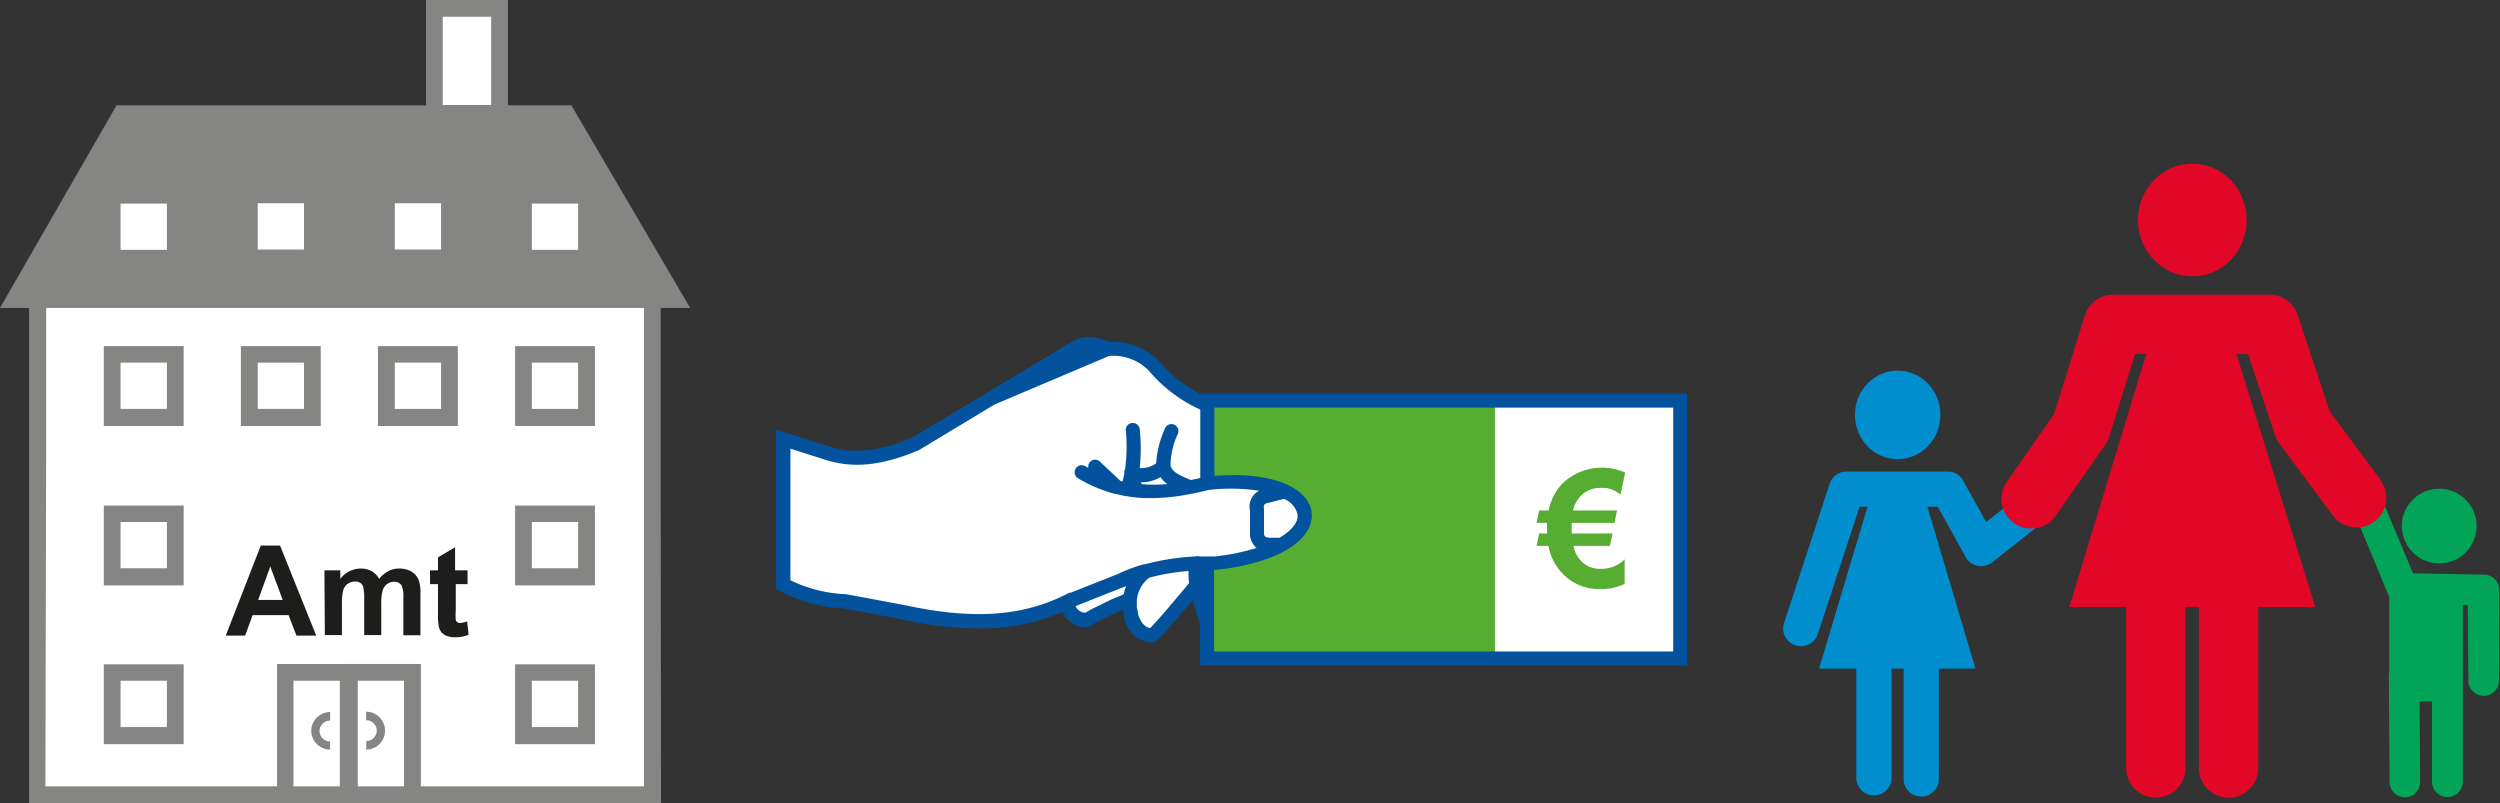 <?xml version="1.0" encoding="UTF-8"?>
<svg xmlns="http://www.w3.org/2000/svg" viewBox="0 0 292.37 93.96">
  <rect x="0" y="0" width="292.37" height="93.96" fill="#333333" stroke="none"/>
  <defs>
    <style>.cls-1{fill:#008ecf;}.cls-2{fill:#02a557;}.cls-3{fill:#e20627;}.cls-4{fill:#fff;}.cls-5{fill:#57ac32;}.cls-6{fill:#03529d;}.cls-7{fill:#858584;}.cls-8{fill:#1d1d1b;}</style>
  </defs>
  <g id="Ebene_16" data-name="Ebene 16">
    <ellipse class="cls-1" cx="221.93" cy="48.52" rx="5" ry="5.18"></ellipse>
    <path class="cls-1" d="M420.84,514.76a2.06,2.06,0,0,0-2.89-.34l-4.07,3.23-2.69-4.85a2,2,0,0,0-1.8-1.06H397.58a2.07,2.07,0,0,0-2,1.41l-5.34,16.31a2.05,2.05,0,0,0,1.31,2.59,2.1,2.1,0,0,0,.64.11,2.06,2.06,0,0,0,2-1.42l4.88-14.89H400l-5.66,18.93h4.35v12.77a2.06,2.06,0,0,0,4.12,0V534.78h1.42v12.77a2.06,2.06,0,1,0,4.11,0V534.78h4.28L407,515.85h1.22l3.27,5.91a2,2,0,0,0,1.4,1,2.07,2.07,0,0,0,1.68-.4l6-4.73A2.05,2.05,0,0,0,420.84,514.76Z" transform="translate(-181.6 -456.59)"></path>
  </g>
  <g id="Ebene_17" data-name="Ebene 17">
    <circle class="cls-2" cx="285.26" cy="61.52" r="4.37"></circle>
  </g>
  <g id="Ebene_19" data-name="Ebene 19">
    <path class="cls-2" d="M473.88,525.57a1.8,1.8,0,0,0-1.76-1.78l-8.32-.15L460,514.55a1.8,1.8,0,1,0-3.33,1.38l4.22,10.17a1.26,1.26,0,0,0,.13.26v8.88a1.51,1.51,0,0,0-.05.42l.09,12.39a1.79,1.79,0,0,0,1.79,1.78h0a1.78,1.78,0,0,0,1.78-1.81l-.06-9.39h1.45V548a1.8,1.8,0,0,0,3.6,0v-9.4h0V527.35h.58l.07,8.83a1.8,1.8,0,0,0,1.8,1.79h0a1.8,1.8,0,0,0,1.79-1.82Z" transform="translate(-181.6 -456.59)"></path>
  </g>
  <g id="Ebene_15" data-name="Ebene 15">
    <ellipse class="cls-3" cx="256.39" cy="25.73" rx="6.36" ry="6.59"></ellipse>
    <path class="cls-3" d="M460,512.71l-5.94-8-3.75-11.29a3.48,3.48,0,0,0-3.29-2.37h-18.3a3.47,3.47,0,0,0-3.31,2.44L421.83,505l-5.53,7.93a3.47,3.47,0,0,0,5.69,4l5.84-8.37a3.18,3.18,0,0,0,.47-1l3-9.58h1.3l-9,29.59h6.65v18.83a3.47,3.47,0,1,0,6.94,0V527.58h1.57v18.83a3.47,3.47,0,1,0,6.94,0V527.58h6.67L443.15,498h1.35l3.14,9.43a3.39,3.39,0,0,0,.51,1l6.27,8.45a3.47,3.47,0,1,0,5.57-4.14Z" transform="translate(-181.6 -456.59)"></path>
  </g>
  <g id="Ebene_8" data-name="Ebene 8">
    <rect class="cls-4" x="349.27" y="504.82" width="29.94" height="27.62" transform="translate(701.26 -302.19) rotate(90)"></rect>
    <rect class="cls-5" x="322.75" y="503.44" width="33.68" height="30.15" transform="translate(497.58 580.45) rotate(180)"></rect>
    <path class="cls-6" d="M378.92,534.42h-57v-31.8h57Zm-55.35-1.64h53.71V504.26H323.57Z" transform="translate(-181.6 -456.59)"></path>
    <path class="cls-5" d="M371.66,511.86l-.55,2.59a3.14,3.14,0,0,0-2.32-.8,3.11,3.11,0,0,0-2.47,1.1,3.6,3.6,0,0,0-.76,1.54h5.15l-.3,1.45h-5c0,.15,0,.33,0,.56s0,.44,0,.68h4.77l-.3,1.45h-4.27a3.53,3.53,0,0,0,.72,1.57,3,3,0,0,0,2.43,1.11A3.8,3.8,0,0,0,371.6,522v2.87a6.35,6.35,0,0,1-2.84.61,5.89,5.89,0,0,1-4.49-1.88,6.24,6.24,0,0,1-1.58-3.17H361.3l.3-1.45h.92c0-.15,0-.31,0-.48s0-.54,0-.76H361.3l.3-1.45h1.11a6.44,6.44,0,0,1,1.57-3.11,6.67,6.67,0,0,1,7.38-1.32Z" transform="translate(-181.6 -456.59)"></path>
    <path class="cls-4" d="M273.2,507.94l2.9.93,2.25.71c2.24.69,5.3,1,10.22-1l16.68-10.06c2.29-1.31,3.12-2.46,5.85-1.1a6.67,6.67,0,0,1,5.47,2,16.68,16.68,0,0,0,6.24,4.54v9.18c14.54-1.47,15.52,7.75.87,9.28,0,0-2.57,0-1.72,2.08l-.63.76a68.84,68.84,0,0,1-5,5.66,2.69,2.69,0,0,1-2.4-2.14l-.22-1.14v-.93l-1.75.71-2.35,1.15-.93.54c-1.23-.13-1.77-.46-2.41-2.08-5.3,2.57-11.26,2.85-18.92,1.21l-3.17-.6-3.83-.72a16.42,16.42,0,0,1-7.17-2Z" transform="translate(-181.6 -456.59)"></path>
    <path class="cls-6" d="M335,516.56c-.27-2.6-3.89-4.88-11.38-4.32v-8.83l-.49-.21a15.88,15.88,0,0,1-5.93-4.31l0,0a7.38,7.38,0,0,0-5.9-2.29c-2.55-1.21-3.81-.42-5.4.58-.33.2-.66.41-1,.62L288.2,507.81c-4.81,2-7.67,1.59-9.61,1l-2.24-.71-4-1.28v18.6l.4.24a17.29,17.29,0,0,0,7.48,2.08l3.78.7,3.17.6a39.19,39.19,0,0,0,10.55,1,23.33,23.33,0,0,0,8.12-1.9,3,3,0,0,0,2.73,1.8l.27,0,1.14-.67,2.29-1.12.64-.26.2,1.08,0,.06a3.46,3.46,0,0,0,3.13,2.69h.29l.24-.16c.37-.27,1.18-1.06,4.28-4.78l2.52,7.72V523.24h.14C331.92,522.38,335.29,519.27,335,516.56Zm-22,9.54-1.33.55-2.4,1.17-.75.43a1.27,1.27,0,0,1-1.13-.78l5.55-2.2.05,0,.31-.14A7.16,7.16,0,0,0,313,526.1Zm3.1,3.95c-.47-.11-1-.44-1.36-1.49l-.19-1v-.79a3.76,3.76,0,0,1,1.45-2.62,24.48,24.48,0,0,1,4.61-.78,6.63,6.63,0,0,0,.05,1.41C317.72,528.32,316.56,529.6,316.1,530.05Zm11.68-13.75V519a2.14,2.14,0,0,0,.78,1.67,25.41,25.41,0,0,1-4.93,1l-.24,0h-.59l-.93,0a.74.74,0,0,0-.49,0,27.26,27.26,0,0,0-5.86.91l-.16,0a18.35,18.35,0,0,0-3.05,1.15l-5.56,2.2,0-.06-.8.39c-5,2.43-10.7,2.78-18.39,1.13l-3.19-.6-3.83-.71h-.08a16.29,16.29,0,0,1-6.42-1.63V509.06l1.84.59,2.24.71c2.22.69,5.46,1.19,10.79-1.07l.06,0,8.91-5.38,13.42-5.69a5.79,5.79,0,0,1,4.67,1.74,17,17,0,0,0,6,4.53v8l-1.09.24c-1.68-.66-2.27-1.09-2.39-1.73a8.87,8.87,0,0,1,.85-3.65.82.82,0,1,0-1.53-.58,11.66,11.66,0,0,0-1,4,2.92,2.92,0,0,1-1.92.56,21.75,21.75,0,0,0,0-4.52.81.81,0,0,0-.89-.75.8.8,0,0,0-.74.88,19.23,19.23,0,0,1-.08,4.48l0,0a.8.8,0,0,0-.08.56c-.07.31-.14.61-.22.89l-.21,0-2.42-2.28a.82.82,0,0,0-1.16,0,.84.84,0,0,0-.21.73l-.36-.21a.82.82,0,1,0-.84,1.42,17.26,17.26,0,0,0,4.33,1.83l.11,0c.38.1.75.18,1.13.25h.05a18.34,18.34,0,0,0,2,.23l1,0a23.21,23.21,0,0,0,4.65-.51H321c.61-.12,1.25-.27,1.93-.44a22.72,22.72,0,0,1,5.93.09A2.07,2.07,0,0,0,327.78,516.3Zm-12.63-3.09L315,513h.16a4.53,4.53,0,0,0,2.16-.61,3.24,3.24,0,0,0,.8.81A16.53,16.53,0,0,1,315.15,513.21Zm16.2,6.2-.12.07h-1c-.78,0-.8-.26-.81-.56v-2.79c-.07-.48,0-.67.62-.76h0l1.71-.44a2.6,2.6,0,0,1,1.59,1.81C333.47,517.59,332.73,518.57,331.35,519.41Z" transform="translate(-181.6 -456.59)"></path>
  </g>
  <g id="Ebene_7" data-name="Ebene 7">
    <path class="cls-4" d="M257.89,489l-35.94.09H186L186,509v40.55h72V509Z" transform="translate(-181.6 -456.59)"></path>
    <path class="cls-7" d="M258.91,550.55H185V509l0-20.91,36.94,0,36.92-.08,0,21Zm-72-2h70V509l0-19-35,.09H187L187,509Z" transform="translate(-181.6 -456.59)"></path>
    <polygon class="cls-7" points="1.7 35.03 79 35.03 66.26 13.3 14.2 13.3 1.7 35.03"></polygon>
    <path class="cls-7" d="M262.31,492.6H181.6l13.63-23.69h53.19Zm-77.32-2h73.9L247.3,470.87H196.37Z" transform="translate(-181.6 -456.59)"></path>
    <rect class="cls-4" x="13.12" y="60.11" width="7.38" height="7.38"></rect>
    <path class="cls-7" d="M203.08,525.05h-9.34v-9.34h9.34Zm-7.38-2h5.42v-5.41H195.7Z" transform="translate(-181.6 -456.59)"></path>
    <rect class="cls-4" x="29.15" y="22.82" width="7.38" height="7.38"></rect>
    <path class="cls-7" d="M219.11,487.77h-9.34v-9.34h9.34Zm-7.37-2h5.41v-5.41h-5.41Z" transform="translate(-181.6 -456.59)"></path>
    <rect class="cls-4" x="45.18" y="22.82" width="7.38" height="7.38"></rect>
    <path class="cls-7" d="M235.14,487.77H225.8v-9.34h9.34Zm-7.37-2h5.41v-5.41h-5.41Z" transform="translate(-181.6 -456.59)"></path>
    <rect class="cls-4" x="61.22" y="60.11" width="7.38" height="7.38"></rect>
    <path class="cls-7" d="M251.18,525.05h-9.34v-9.34h9.34Zm-7.38-2h5.41v-5.41H243.8Z" transform="translate(-181.6 -456.59)"></path>
    <rect class="cls-4" x="13.12" y="78.67" width="7.38" height="7.38"></rect>
    <path class="cls-7" d="M203.08,543.62h-9.34v-9.34h9.34Zm-7.38-2h5.42v-5.42H195.7Z" transform="translate(-181.6 -456.59)"></path>
    <rect class="cls-4" x="61.22" y="78.67" width="7.38" height="7.38"></rect>
    <path class="cls-7" d="M251.18,543.62h-9.34v-9.34h9.34Zm-7.38-2h5.41v-5.42H243.8Z" transform="translate(-181.6 -456.59)"></path>
    <rect class="cls-4" x="40.86" y="78.63" width="7.38" height="14.35"></rect>
    <path class="cls-7" d="M230.82,550.55h-9.34V534.24h9.34Zm-7.38-2h5.41V536.2h-5.41Z" transform="translate(-181.6 -456.59)"></path>
    <rect class="cls-4" x="50.8" y="0.98" width="7.62" height="12.32"></rect>
    <path class="cls-7" d="M241,470.87h-9.58V456.59H241Zm-7.62-2h5.66V458.55h-5.66Z" transform="translate(-181.6 -456.59)"></path>
    <rect class="cls-4" x="13.12" y="41.46" width="7.38" height="7.38"></rect>
    <path class="cls-7" d="M203.08,506.41h-9.34v-9.34h9.34Zm-7.38-2h5.42V499H195.7Z" transform="translate(-181.6 -456.59)"></path>
    <rect class="cls-4" x="29.15" y="41.46" width="7.38" height="7.38"></rect>
    <path class="cls-7" d="M219.11,506.41h-9.34v-9.34h9.34Zm-7.37-2h5.41V499h-5.41Z" transform="translate(-181.6 -456.59)"></path>
    <rect class="cls-4" x="45.18" y="41.46" width="7.38" height="7.38"></rect>
    <path class="cls-7" d="M235.14,506.41H225.8v-9.34h9.34Zm-7.37-2h5.41V499h-5.41Z" transform="translate(-181.6 -456.59)"></path>
    <rect class="cls-4" x="61.22" y="41.46" width="7.38" height="7.38"></rect>
    <path class="cls-7" d="M251.18,506.41h-9.34v-9.34h9.34Zm-7.38-2h5.41V499H243.8Z" transform="translate(-181.6 -456.59)"></path>
    <rect class="cls-4" x="33.34" y="78.63" width="7.38" height="14.35"></rect>
    <path class="cls-7" d="M223.3,550.55H214V534.24h9.34Zm-7.38-2h5.42V536.2h-5.42Z" transform="translate(-181.6 -456.59)"></path>
    <path class="cls-8" d="M218.58,530.92h-2.31l-.92-2.39h-4.21l-.87,2.39H208l4.1-10.53h2.25Zm-3.92-4.17-1.45-3.91-1.42,3.91Z" transform="translate(-181.6 -456.59)"></path>
    <path class="cls-8" d="M219.54,523.29h1.86v1a3,3,0,0,1,2.38-1.21,2.56,2.56,0,0,1,1.27.3,2.29,2.29,0,0,1,.89.91,3.37,3.37,0,0,1,1.08-.91,2.68,2.68,0,0,1,1.25-.3,2.74,2.74,0,0,1,1.42.34,2,2,0,0,1,.87,1,4.28,4.28,0,0,1,.21,1.58v4.88h-2v-4.36a3.23,3.23,0,0,0-.21-1.47,1,1,0,0,0-.86-.43,1.41,1.41,0,0,0-1.34,1,5.39,5.39,0,0,0-.17,1.57v3.67h-2v-4.18a5.87,5.87,0,0,0-.11-1.44.88.88,0,0,0-.34-.48,1,1,0,0,0-.61-.16,1.46,1.46,0,0,0-.84.25,1.4,1.4,0,0,0-.54.73,5.65,5.65,0,0,0-.16,1.57v3.71h-2Z" transform="translate(-181.6 -456.59)"></path>
    <path class="cls-8" d="M236.28,523.29v1.61H234.9V528a7,7,0,0,0,0,1.09.42.42,0,0,0,.18.26.6.6,0,0,0,.34.1,2.71,2.71,0,0,0,.81-.2l.17,1.57a4,4,0,0,1-1.59.3,2.57,2.57,0,0,1-1-.18,1.41,1.41,0,0,1-.64-.48,1.74,1.74,0,0,1-.28-.78,8.74,8.74,0,0,1-.07-1.43V524.9h-.93v-1.61h.93v-1.52l2-1.18v2.7Z" transform="translate(-181.6 -456.59)"></path>
    <rect class="cls-4" x="13.12" y="22.86" width="7.38" height="7.38"></rect>
    <path class="cls-7" d="M203.08,487.81h-9.34v-9.34h9.34Zm-7.38-2h5.42v-5.41H195.7Z" transform="translate(-181.6 -456.59)"></path>
    <rect class="cls-4" x="61.22" y="22.86" width="7.38" height="7.38"></rect>
    <path class="cls-7" d="M251.18,487.81h-9.34v-9.34h9.34Zm-7.38-2h5.41v-5.41H243.8Z" transform="translate(-181.6 -456.59)"></path>
    <path class="cls-7" d="M220.18,544.25A2.21,2.21,0,0,1,218,542.1a2.22,2.22,0,0,1,2.21-2.24h0v1a1.22,1.22,0,0,0-.88.37,1.2,1.2,0,0,0-.36.87,1.22,1.22,0,0,0,1.23,1.19h0v1Z" transform="translate(-181.6 -456.59)"></path>
    <path class="cls-7" d="M224.43,544.25h0v-1h0a1.23,1.23,0,0,0,1.23-1.19,1.2,1.2,0,0,0-.36-.87,1.23,1.23,0,0,0-.88-.37v-1h0a2.22,2.22,0,0,1,2.21,2.24A2.21,2.21,0,0,1,224.43,544.25Z" transform="translate(-181.6 -456.59)"></path>
  </g>
</svg>
